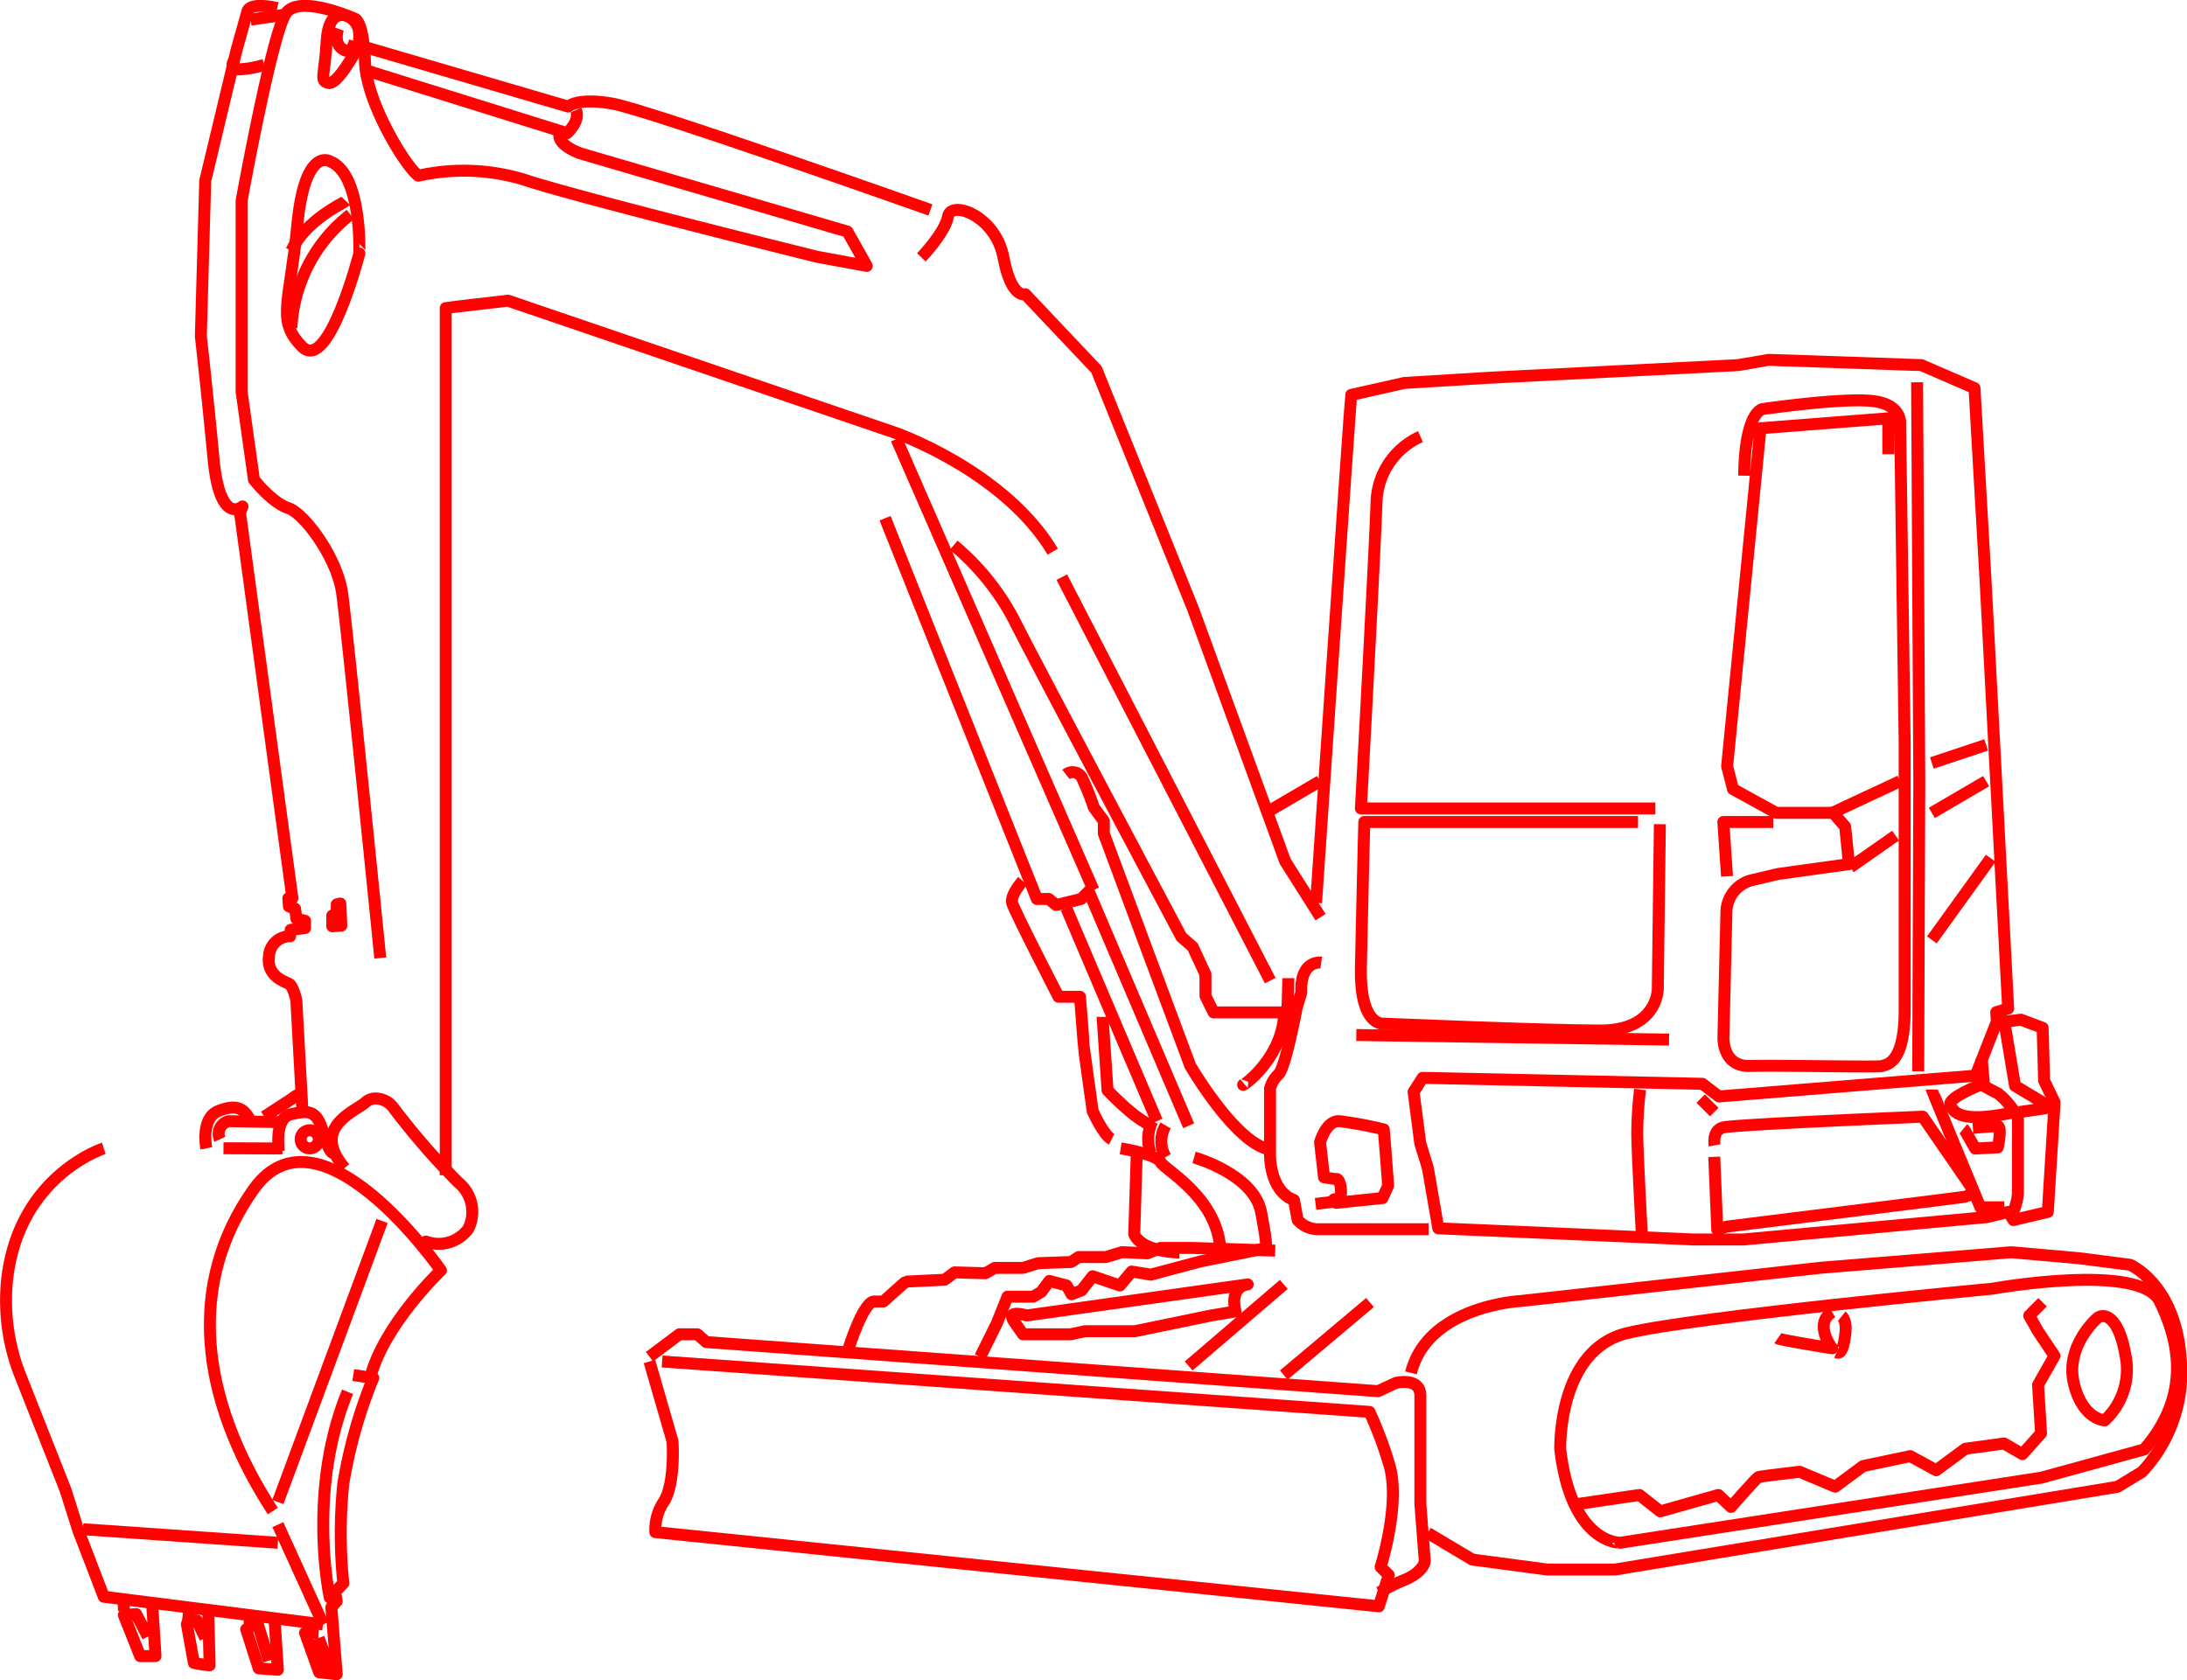 <svg xmlns="http://www.w3.org/2000/svg" width="219.52" height="168.7" viewBox="0 0 219.52 168.7"><defs><style>.cls-1{fill:none;stroke:#ff0303;stroke-linejoin:round;stroke-width:1.2px;}</style></defs><g id="Layer_2" data-name="Layer 2"><g id="Layer_1-2" data-name="Layer 1"><g id="Group"><g id="Group-183"><path id="Stroke-1" class="cls-1" d="M10.42,115.3S1.9,118,.72,128.44a20.41,20.41,0,0,0,1.35,9.74l4.5,11.4,1.3,4.11,2.55,6.63,22,2.78"/><path id="Stroke-3" class="cls-1" d="M37.17,138.3c1.36-5.32,7.09-10.75,7.09-10.75s-12.17-17.48-18.81-8.13-5.53,20.79,1.93,32.3"/><line id="Stroke-5" class="cls-1" x1="38.35" y1="122.59" x2="27.89" y2="150.81"/><path id="Stroke-7" class="cls-1" d="M35.46,138.06l2,.3a49.31,49.31,0,0,0-3,10.6,48.93,48.93,0,0,0,0,10l-1.36,1.45s-2.32-10.71,1.79-20.67"/><line id="Stroke-9" class="cls-1" x1="8.33" y1="153.54" x2="27.89" y2="154.9"/><line id="Stroke-11" class="cls-1" x1="27.89" y1="153.08" x2="32.44" y2="163.1"/><path id="Stroke-13" class="cls-1" d="M38.17,96.19s-3.33-33.1-3.83-36.64-3.77-8-5.41-8.54-3.44-2.85-3.44-2.85l-1.24-8.83V20.16s3.08-17,4.48-18.87,6.91.6,6.91.6.85.25,1,4.37S40.78,16.81,42,17.64A20.93,20.93,0,0,1,52.49,18C57.64,19.74,82,25.78,82,25.78l5,.92-1.94-3.45L58.22,15.39s-2.55-.91-2-2.1"/><path id="Stroke-15" class="cls-1" d="M34.71,20.17c-.2.21-4,1.89-5.46,5"/><path id="Stroke-17" class="cls-1" d="M35.17,21.54a15.39,15.39,0,0,0-5.92,11.38"/><path id="Stroke-19" class="cls-1" d="M33.08,16.18s-2.49-1.46-3.24,6.43-2.14,9.57.5,12.21,5.73-9.37,5.73-9.37S36.37,17.4,33.08,16.18Z"/><path id="Stroke-21" class="cls-1" d="M35,1.69S33,.52,32.79,4.11s-.74,4,.18,4.22,2.85-3.41,2.85-3.41S36.76,2.63,35,1.69Z"/><path id="Stroke-23" class="cls-1" d="M33.94,2.88s-.49,1.36.37,2,1.13-.17,1.31-.74"/><path id="Stroke-25" class="cls-1" d="M23.49,6.06s-.52.83.38.91a10.33,10.33,0,0,0,2.66-.46"/><line id="Stroke-27" class="cls-1" x1="25.16" y1="1.97" x2="28.35" y2="1.51"/><path id="Stroke-29" class="cls-1" d="M36.53,4.7l20.5,6s.86-.92,4.43-.3S93.39,21.08,93.39,21.08"/><path id="Stroke-31" class="cls-1" d="M36.53,7l20.39,6.37s1.37-1.23.89-2.32"/><path id="Stroke-33" class="cls-1" d="M105.67,55.39C100.87,47.34,90,43.5,90,43.5L51,30.19s-6.11.7-6.26.74V118"/><path id="Stroke-35" class="cls-1" d="M142.58,43.84a7.45,7.45,0,0,0-4.41,6.52c-.15,4.81-1.57,30.81-1.57,30.81h29.56"/><polyline id="Stroke-37" class="cls-1" points="88.84 52.03 104.08 90.26 105.27 90.26 106.01 90.87 108.52 90.26 109.28 89.5 119.31 113.03"/><line id="Stroke-39" class="cls-1" x1="127.05" y1="81.62" x2="132.5" y2="78.43"/><path id="Stroke-41" class="cls-1" d="M189.54,45.61V42l-12.83,1-3.35,33.93.59,2.3,4.33,2.38H184L185.21,83l.38,3.76-7.16,1-2.54.6a3.35,3.35,0,0,0-2.6,3.18l-.3,12.58s-.15,3,2.68,2.91,13.05.15,13.27,0,2.24,0,2.24-5.58V74.57l-.45-31.94s.3-2.08-2.91-2.38-10.88.82-10.88.82-1.79.15-1.87,6.69"/><polyline id="Stroke-43" class="cls-1" points="173.35 87.99 172.98 82.53 177.99 82.53"/><line id="Stroke-45" class="cls-1" x1="193.91" y1="76.61" x2="199.36" y2="74.79"/><line id="Stroke-47" class="cls-1" x1="193.91" y1="81.62" x2="199.36" y2="78.43"/><line id="Stroke-49" class="cls-1" x1="193.91" y1="94.37" x2="199.82" y2="86.17"/><path id="Stroke-51" class="cls-1" d="M200.4,102.65,198.3,108l-25.76,2.09-1.66-1.27-28.09-.6-.9,1.42.67,5.16.76,2.47,1.05,6.06c.3,0,25.61,1.12,25.61,1.12h5l24.49-2.25,2.1-.52.53.82,3.45-.82.68-11-1.05-2.17-.15-5.31-2.18-.82-2.41.3-.07-1.05,1.2-.37-2.25-42.62-1.13-19.67-5.33-2.31-15.33-.53-3.08.53-25,1.27-8.49.52-5.33,1.2c-.08.3-3.53,51-3.53,51"/><path id="Stroke-53" class="cls-1" d="M65.19,136.7l2.31,8s.3,4.09-.82,6a5.07,5.07,0,0,0-.9,3.13l72.62,7.45,1-3.13-.82-.82s2.09-6.56.82-10.43a39.06,39.06,0,0,0-1.94-5.14l-71-5.06"/><path id="Stroke-55" class="cls-1" d="M65.19,136.22l3-2.25H70l.89.78,67.44,4.93,1.78-.83s2.46-.6,2.46,1.28V151l.44,5.72s0,1-1.93,1.87a18.42,18.42,0,0,0-2.63,1.3"/><path id="Stroke-57" class="cls-1" d="M143.31,153.92l4.48,2.67,7.52,1h6.78l50.46-8.31,2.45-1.49a14.59,14.59,0,0,0,3.88-11.44c-.52-7.42-5.07-9.36-5.07-9.36l-5.14-.66-6.78-.6-19.15,1.56-30.11,3.34s-9.32.45-11,7.21"/><path id="Stroke-59" class="cls-1" d="M156.61,145.53s-.3-10,6.71-11.68S200,129.39,200,129.39s14.84-2.68,16.78,1.27,3.21,9.37-1.56,14.87l-10.3,2.83-42.29,6.54S157.73,155.05,156.61,145.53Z"/><path id="Stroke-61" class="cls-1" d="M158.43,151l6.13-.9,2.09,1.65,5.83-1.65,1.27,1.2s2.54-2.92,2.77-3,4.11-.53,4.11-.53l3.58,1.5L187,147.2l4.74-1,2.61,1.42,2.92-2.16,3.88-.53L203,146l1.87-2.09-.3-4.86,1.65-2.92-1.65-2.46-.89-1.57,1.34-1.35"/><path id="Stroke-63" class="cls-1" d="M210.39,132.46s-3.1,2.76-2.23,6.42,3.1,3.73,3.1,3.73a6.94,6.94,0,0,0,2.09-6.49C212.63,131.86,211,131.78,210.39,132.46Z"/><path id="Stroke-65" class="cls-1" d="M178.44,134.38c.23.16,5.46,1,5.46,1s-1.9-2.45,0-3.64"/><path id="Stroke-67" class="cls-1" d="M184.87,132.14s.51.41.37,1.65-.37,2.23-.89,2"/><path id="Stroke-69" class="cls-1" d="M164.62,109.39a39.33,39.33,0,0,0-.28,4.33c0,1.9.46,10.23.46,10.23"/><path id="Stroke-71" class="cls-1" d="M172.11,115s-.3-1.5.86-1.8S193,112.12,193,112.12l5,7.27a1,1,0,0,1-.78.77c-.68.11-23.91,3-23.91,3l-.94.3-.3-7.31"/><line id="Stroke-73" class="cls-1" x1="170.71" y1="110.3" x2="172.07" y2="111.66"/><path id="Stroke-75" class="cls-1" d="M193.91,109.39c0,.11,4.87,11.83,4.87,11.83h2.4"/><path id="Stroke-77" class="cls-1" d="M197.09,113.32c.11.09,1.17,2,1.17,2l2.27-.12s.45-2,0-2.15l-2.5.19"/><path id="Stroke-79" class="cls-1" d="M198.77,108.93s-3.29,1.29-3,2,.95,1.92,6.35.75"/><path id="Stroke-81" class="cls-1" d="M202.07,121.68a5.58,5.58,0,0,0,.48-1.9c0-.72,0-7.53,0-7.53a7.46,7.46,0,0,0-2-2.46c-1-.49-1.4-.75-1.4-.75l-.24-2.84"/><polyline id="Stroke-83" class="cls-1" points="202.67 111.66 205.28 111.28 204.95 110.64 202.26 109.02 201.18 102.56"/><polyline id="Stroke-85" class="cls-1" points="192.43 38.38 192.65 78.53 192.54 107.57"/><line id="Stroke-87" class="cls-1" x1="89.98" y1="44.07" x2="109.76" y2="89.36"/><path id="Stroke-95" class="cls-1" d="M107,77.76a1.07,1.07,0,0,1,1.66.45,30.8,30.8,0,0,1,1.14,2.87l1,1.36V83.7l4.5,12.12L119.47,107s4.2,7.23,7.58,8.31"/><path id="Stroke-97" class="cls-1" d="M129.32,98.21c0,.1-.1,3.44-.1,3.44h-7.41L121,100V97.83l-1.28-2.76-1.14-1s-14.89-28-16.85-31.93a24.72,24.72,0,0,0-6-7.4"/><path id="Stroke-99" class="cls-1" d="M124.88,108.81c-.86.73,3.6-2,4-6.71"/><path id="Stroke-101" class="cls-1" d="M132.62,96.65s-2.13-.32-2,3l-.47,1.57s-1.13,6-1.81,6.64a3,3,0,0,0-.86,1.42v6.61s-.1,3.66,2.4,4.6l.37,2a2.76,2.76,0,0,0,2.15.93c1.37,0,11,0,11,0"/><path id="Stroke-103" class="cls-1" d="M132.5,114.69s.6-2.19,1.93-2.12a40,40,0,0,1,4.47.83s.44,5.52.43,5.62-.56,1.27-.56,1.27l-4.64.48-.22-.35a.7.7,0,0,0,.69-.82c0-.85-.32-1.25-.42-1.22s-1.28-.18-1.28-.18Z"/><line id="Stroke-105" class="cls-1" x1="132.05" y1="120.88" x2="133.87" y2="120.65"/><path id="Stroke-107" class="cls-1" d="M85.2,135.33s1.38-4.42,2.47-4.65h1s2.2-2,2.27-2,2.55-.12,3.88-.19l1-.74,3.09.09.94-.54h2.84l1.5-.47,3.32-.12.76-.5H111l1.63-.49,2.55.12,1.31-.54h3.28l8.23.27"/><path id="Stroke-109" class="cls-1" d="M114.1,115.76l-.25,8.15s.42,1.68,4.55,1.86"/><path id="Stroke-111" class="cls-1" d="M112.49,115.3s3.63.59,4,1.37,5.57,3.42,6,8.65"/><line id="Stroke-113" class="cls-1" x1="107.03" y1="91.18" x2="116.13" y2="112.57"/><path id="Stroke-115" class="cls-1" d="M102.65,88.45s-1.28,1.41-1.05,2.23,4.65,9.4,4.65,9.4h2.15s.38,4.61.36,4.73.92,6.76.92,6.76,1.07,2.4,1.9,2.82"/><path id="Stroke-117" class="cls-1" d="M110.67,102.1c0,.08.5,7.37.5,7.37s2.78,3,4.5,3.56"/><path id="Stroke-119" class="cls-1" d="M115.67,112.57a4.08,4.08,0,0,0-.18,3.19"/><path id="Stroke-121" class="cls-1" d="M117,113a3.14,3.14,0,0,0,0,3.18"/><path id="Stroke-123" class="cls-1" d="M101.79,132.69l.89,1.28h4.78l1.45-.31h5l7.66-1.58,2.45-.41s-.73-2.42,1.22-2.71l-22.18,3.12S100.9,131.41,101.79,132.69Z"/><path id="Stroke-125" class="cls-1" d="M98.39,136.24l1.67-3.38,1.07-2.67h2.58l.81-.48.81-1.1,1.73.46.5.88,1-.39,1.11-1.42,2.74.93,1.18-1.4,1.92.31,5-1.33,6.52-1.32s.29.23-.44-3.61-6.74-5.51-6.74-5.51"/><path id="Stroke-127" class="cls-1" d="M42.75,125.32v-.66A3.7,3.7,0,0,0,47,123.39a3.81,3.81,0,0,0-1-4.67,73.17,73.17,0,0,1-6.55-7.55,2.22,2.22,0,0,0-1.59-.87,1.54,1.54,0,0,0-1.19.39c-1,.9-5.57,2.51-2.07,6.58"/><path id="Stroke-129" class="cls-1" d="M32,114.39a.91.91,0,0,1-1.82,0,.91.91,0,0,1,1.82,0Z"/><path id="Stroke-131" class="cls-1" d="M20.71,115.3s-.62-3.06,1.25-3.77,2.51-.22,3.2,1"/><path id="Stroke-133" class="cls-1" d="M28,115.61s-.52-3.35,1.19-3.73,2.58-.52,3.23,1.75,1,2.13,1,2.13"/><path id="Stroke-135" class="cls-1" d="M28.35,112.67l-5.4-.1a1.31,1.31,0,0,0-.88,1.82"/><line id="Stroke-137" class="cls-1" x1="22.43" y1="115.29" x2="28.35" y2="115.31"/><path id="Stroke-139" class="cls-1" d="M26.53,112.12l2.83-1.84a1.58,1.58,0,0,1,1.26-.43"/><path id="Stroke-141" class="cls-1" d="M30.34,111.21s-.59-10.66-.59-10.72S29.44,99,29,98.77,26.73,98,27,96a2.12,2.12,0,0,1,2.12-2l.06-.64,1.44-.18v-.73l-.87-.21-.13-1L29,91l-.06-.81h.41L24.09,51.47l.25-.62s-2.26,2-2.9-4.73-1.28-12.36-1.28-12.36l.44-15.6L23.75,5l1.08-3.84s.05-1,3-.35"/><polyline id="Stroke-145" class="cls-1" points="15.29 161.28 15.61 166.28 14.07 166.28 12.43 162.16 13.66 162.06 14.85 164.32"/><line id="Stroke-147" class="cls-1" x1="12.41" y1="160.82" x2="12.44" y2="161.73"/><path id="Stroke-149" class="cls-1" d="M19,161.73l-.13,1-.11.35.7,3.88a10.78,10.78,0,0,0,1.58.24c0-.07-.13-5.15-.13-5.15"/><polyline id="Stroke-151" class="cls-1" points="18.79 162.64 19.76 162.71 20.61 164.46"/><polyline id="Stroke-153" class="cls-1" points="25.06 162.19 25.06 163.4 24.71 163.59 25.97 167.51 27.89 167.65 27.55 162.41"/><polyline id="Stroke-155" class="cls-1" points="25.16 163.1 25.91 163.16 26.98 166.74"/><polyline id="Stroke-157" class="cls-1" points="31.08 162.59 31.01 163.7 30.62 163.94 32.04 167.91 33.8 168.1 33.26 161.37 33.8 160.77 33.64 159.91"/><line id="Stroke-159" class="cls-1" x1="31.07" y1="163.98" x2="31.98" y2="164.03"/><line id="Stroke-161" class="cls-1" x1="33.35" y1="168.1" x2="31.98" y2="164.46"/><polygon id="Stroke-163" class="cls-1" points="34.16 90.72 34.26 92.94 33.35 93 33.35 91.93 33.8 91.68 33.8 90.8 34.16 90.72"/><path id="Stroke-165" class="cls-1" d="M92.48,25.84s2.38-2.47,2.68-4.12,4.77-.08,5.56,4.12,2.19,3.7,2.19,3.7l7.15,7.56,9.68,24L129,86.48l3.55,5.61"/><line id="Stroke-167" class="cls-1" x1="106.58" y1="57.95" x2="127.5" y2="98.46"/><line id="Stroke-169" class="cls-1" x1="119.31" y1="137.15" x2="128.86" y2="128.96"/><line id="Stroke-171" class="cls-1" x1="128.86" y1="138.06" x2="137.51" y2="130.78"/><line id="Stroke-173" class="cls-1" x1="136.14" y1="103.92" x2="167.53" y2="104.38"/><path id="Stroke-175" class="cls-1" d="M166.61,82.75s-.21,16.56-.21,16.56,0,4.17-5.8,4.16c-5.42,0-21.72-.69-21.72-.69s-2.4.34-2.28-5.65c.09-4.67.34-14.6.34-14.6h27.48"/><line id="Stroke-177" class="cls-1" x1="185.72" y1="87.08" x2="190.27" y2="83.9"/><line id="Stroke-179" class="cls-1" x1="183.9" y1="81.62" x2="190.72" y2="78.43"/></g></g></g></g></svg>